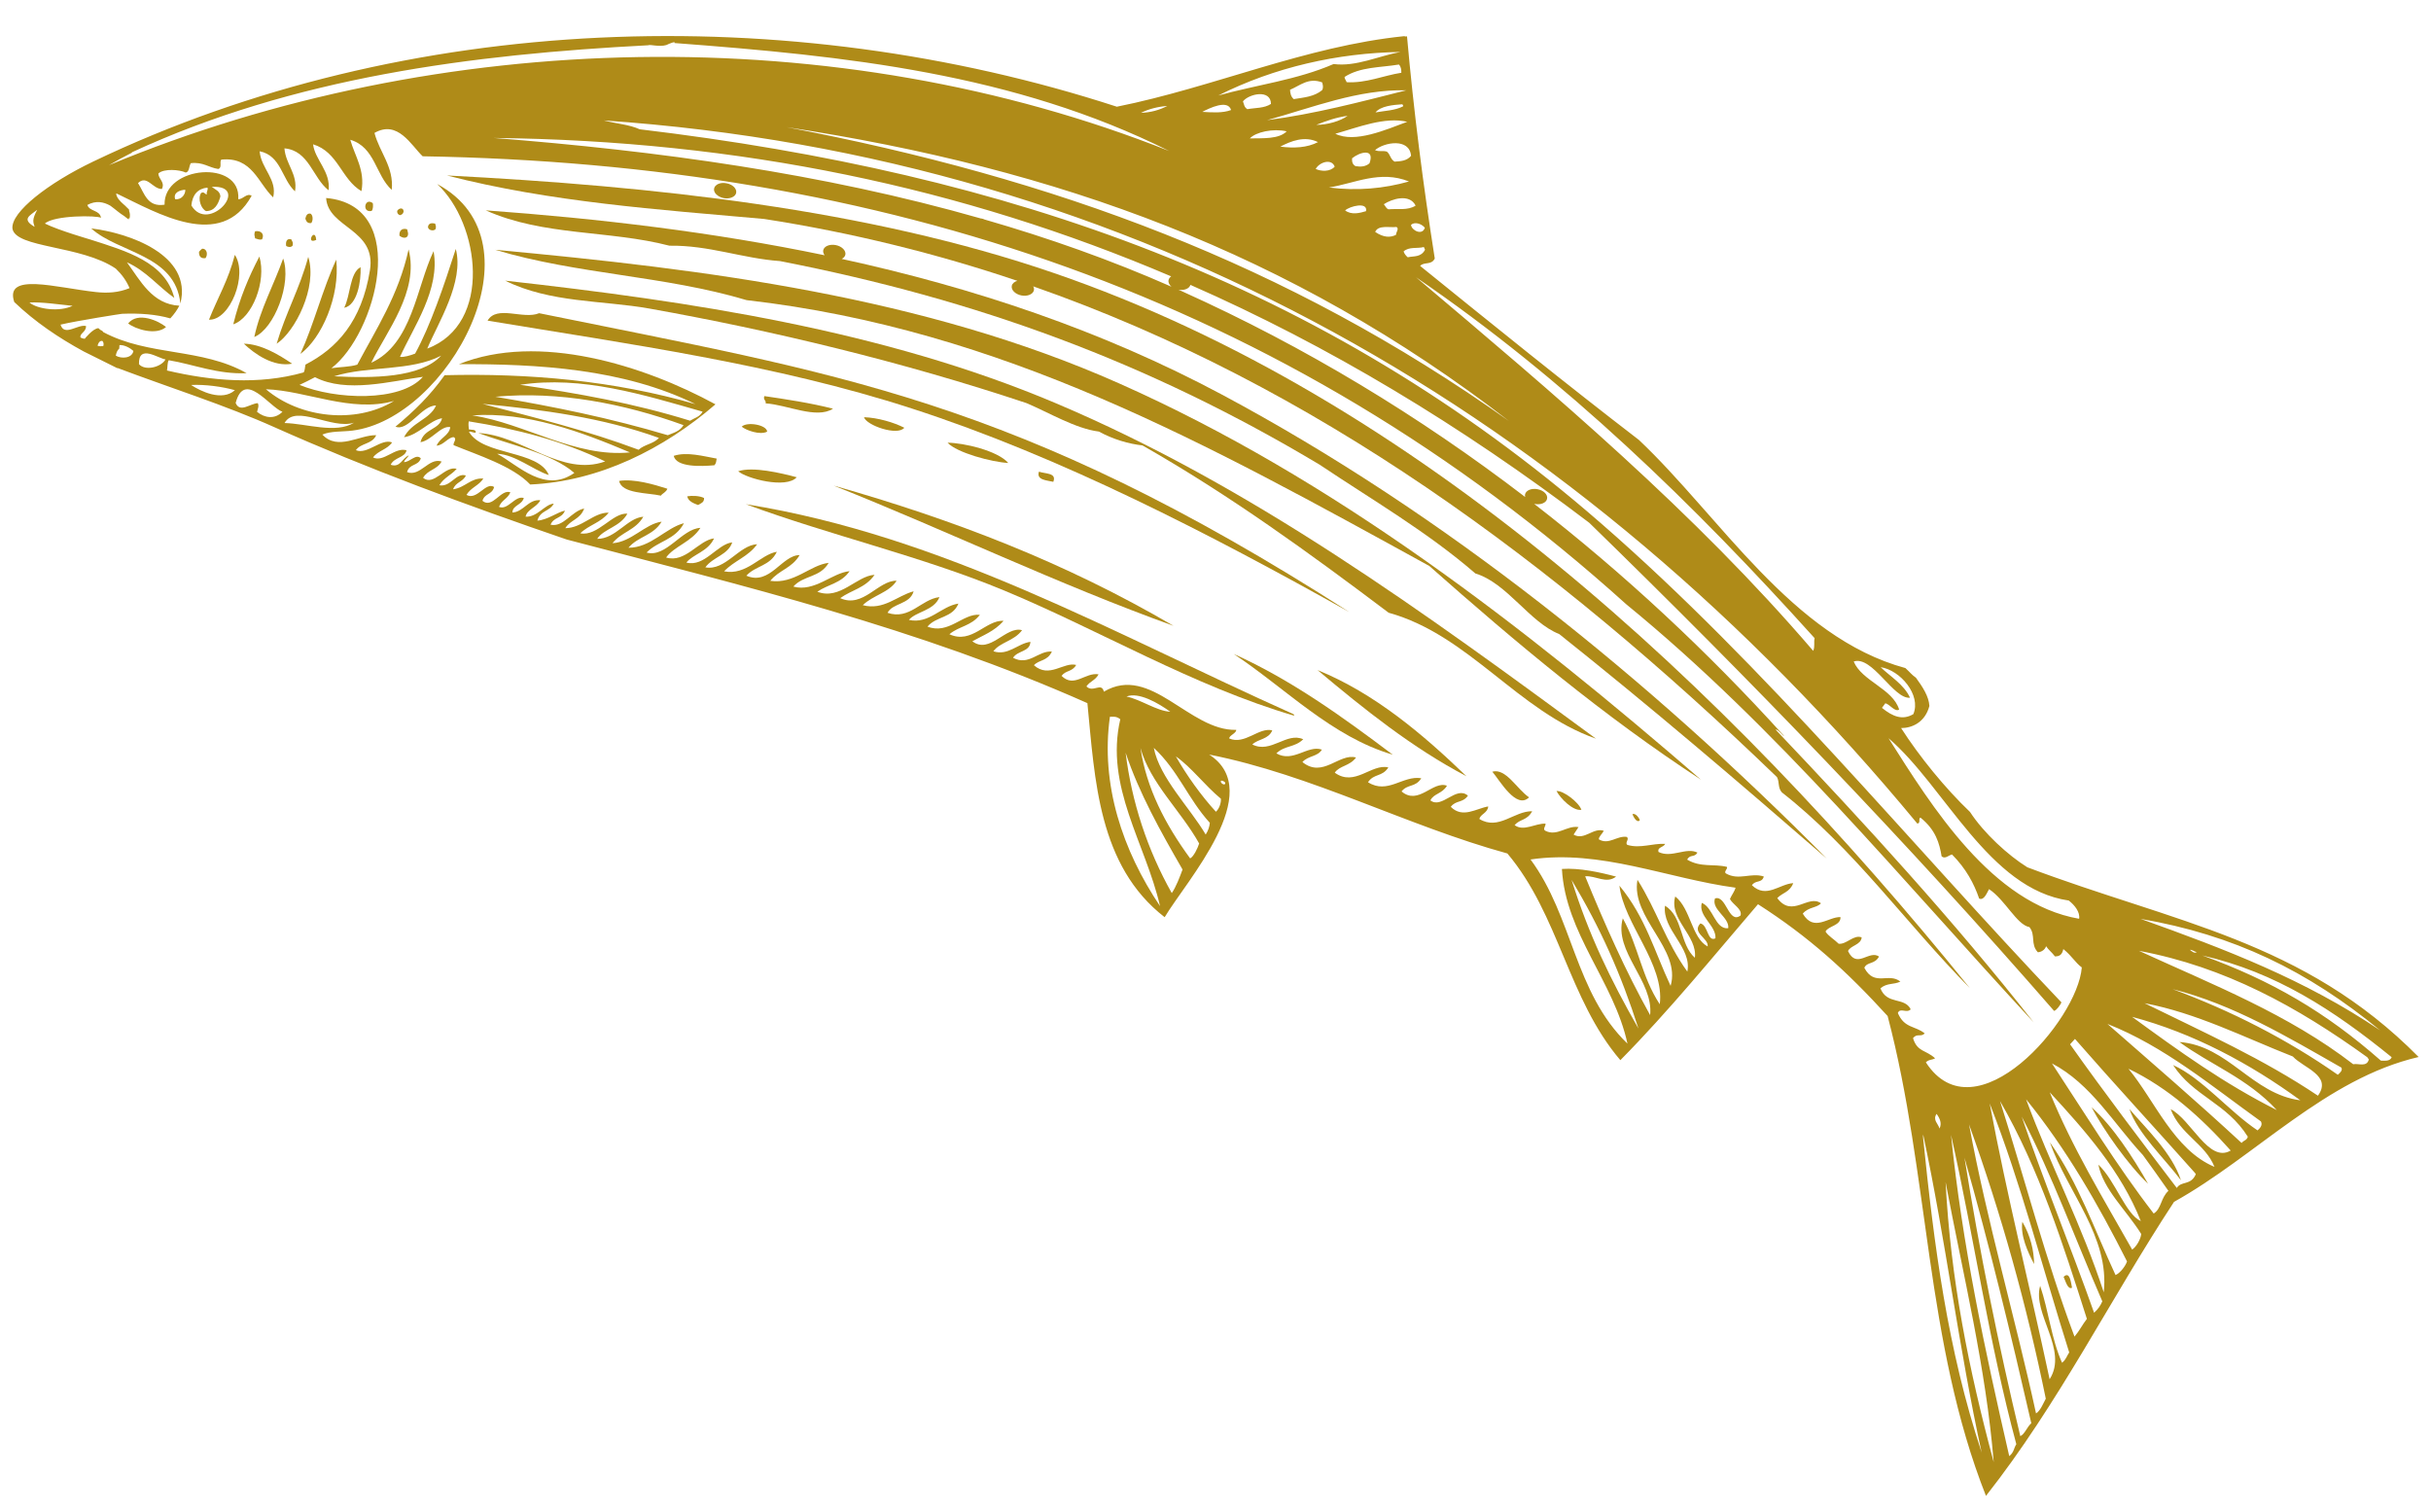 <?xml version="1.0" encoding="utf-8"?>
<!-- Generator: Adobe Illustrator 16.0.0, SVG Export Plug-In . SVG Version: 6.00 Build 0)  -->
<!DOCTYPE svg PUBLIC "-//W3C//DTD SVG 1.1//EN" "http://www.w3.org/Graphics/SVG/1.1/DTD/svg11.dtd">
<svg version="1.1" id="Capa_1" xmlns="http://www.w3.org/2000/svg" xmlns:xlink="http://www.w3.org/1999/xlink" x="0px" y="0px"
	 width="633.333px" height="393.86px" viewBox="0 0 633.333 393.86" enable-background="new 0 0 633.333 393.86"
	 xml:space="preserve">
<g>
	<path fill-rule="evenodd" clip-rule="evenodd" fill="#AF8B18" d="M274.67,71.169c-48.952-16.83-104.851-22.682-158.229-25.454
		c26.985,6.961,55.026,8.869,82.669,11.338c23.028,3.584,44.973,9.049,65.935,16.111c-0.75,0.206-1.333,0.693-1.447,1.307
		c-0.215,1.075,0.908,2.189,2.5,2.505c1.579,0.307,3.049-0.316,3.264-1.364c0.057-0.346,0-0.675-0.185-1.009
		c73.472,25.73,135.38,71.567,193.775,127.871c0.693,1.298,0.171,2.763,1.272,3.974c18.865,14.777,32.243,34.033,48.969,50.991
		C449.259,178.354,368.744,103.483,274.67,71.169z"/>
	<path fill-rule="evenodd" clip-rule="evenodd" fill="#AF8B18" d="M568.199,307.518c-2.333-7.167-9.145-13.514-13.426-18.566
		C556.847,295.219,564.076,301.992,568.199,307.518z"/>
	<path fill-rule="evenodd" clip-rule="evenodd" fill="#AF8B18" d="M559.62,308.396c-3.97-6.904-9.115-14.932-14.703-19.888
		C547.992,294.346,554.588,303.698,559.62,308.396z"/>
	<path fill-rule="evenodd" clip-rule="evenodd" fill="#AF8B18" d="M219.284,67.454c0.496-0.236,0.851-0.636,0.957-1.101
		c0.202-1.075-0.934-2.197-2.514-2.5c-1.587-0.302-3.053,0.303-3.259,1.36c-0.07,0.46,0.075,0.904,0.373,1.294
		c-29.016-6.035-58.659-9.549-88.289-11.703c14.988,6.733,32.121,5.119,47.855,9.211c10.269-0.162,18.971,3.308,28.801,4.009
		c51.175,9.983,95.745,26.217,140.565,53.031c13.725,9.198,28.076,17.51,40.586,28.349c8.291,2.509,14.124,12.755,21.844,15.787
		c23.757,18.905,46.807,38.604,69.703,58.5c-46.354-46.753-99.363-89.775-157.583-120.892
		C287.004,86.062,253.607,74.938,219.284,67.454z"/>
	<path fill-rule="evenodd" clip-rule="evenodd" fill="#AF8B18" d="M96.809,54.958c0.434-0.421,0.404-1.513,0.32-2.022
		C95.001,51.287,94.203,55.52,96.809,54.958z"/>
	<path fill-rule="evenodd" clip-rule="evenodd" fill="#AF8B18" d="M103.467,54.958c-0.026,0.588,0.232,0.969,0.759,1.101
		c0.452-0.132,0.82-0.342,0.925-0.956C105.129,53.971,103.901,54.172,103.467,54.958z"/>
	<path fill-rule="evenodd" clip-rule="evenodd" fill="#AF8B18" d="M113.468,59.704c0.258-0.71-0.026-1.018-0.105-1.456
		c-0.935-0.207-1.693-0.105-1.864,0.825C111.472,59.923,112.854,60.357,113.468,59.704z"/>
	<path fill-rule="evenodd" clip-rule="evenodd" fill="#AF8B18" d="M81.097,58.112c0.57-0.794,0.391-2.185-0.232-2.465
		c-0.847-0.101-1.145,0.531-1.312,1.329C79.798,57.638,80.04,58.248,81.097,58.112z"/>
	<path fill-rule="evenodd" clip-rule="evenodd" fill="#AF8B18" d="M291.413,99.826c-50.785-22.542-107.504-29.665-162.408-34.744
		c21.427,6.43,44.065,6.711,65.505,13.115c66.795,7.649,119.887,37.411,177.844,69.251c22.664,20.045,45.434,39.148,70.786,55.689
		C396.97,163.173,347.536,124.722,291.413,99.826z"/>
	<path fill-rule="evenodd" clip-rule="evenodd" fill="#AF8B18" d="M104.077,61.415c0.465,0.403,1.487,0.837,2.031,0.206
		c0.417-0.632,0.105-1.215-0.043-1.882C104.625,59.3,103.928,60.252,104.077,61.415z"/>
	<path fill-rule="evenodd" clip-rule="evenodd" fill="#AF8B18" d="M66.459,60.252c-0.342,0.886-0.118,1.048-0.004,1.846
		c0.755,0.197,1.066,0.447,1.812,0.268C68.951,61.072,68.078,59.98,66.459,60.252z"/>
	<path fill-rule="evenodd" clip-rule="evenodd" fill="#AF8B18" d="M82.382,62.498C82.083,58.945,79.478,63.875,82.382,62.498
		L82.382,62.498z"/>
	<path fill-rule="evenodd" clip-rule="evenodd" fill="#AF8B18" d="M76.228,63.998c0.232-0.877-0.153-1.149-0.342-1.641
		c-1.276-0.351-1.491,0.763-1.329,1.732C75.065,64.415,75.846,64.489,76.228,63.998z"/>
	<path fill-rule="evenodd" clip-rule="evenodd" fill="#AF8B18" d="M52.665,64.796c-0.307,0.232-0.579,0.509-0.816,0.803
		c-0.035,1.136,0.417,1.812,1.689,1.658C54.195,66.388,53.976,64.752,52.665,64.796z"/>
	<path fill-rule="evenodd" clip-rule="evenodd" fill="#AF8B18" d="M274.92,104.993C229.969,86,179.855,78.517,131.623,73.122
		c11.663,5.812,25.437,5.114,37.472,7.255c32.038,5.715,66.164,13.913,98.351,24.656c6.031,2.557,12.777,6.645,18.826,7.404
		c3.882,2.093,7.747,3.185,11.383,3.619c22.664,12.909,43.333,27.915,64.119,43.583c20.979,5.816,33.691,25.695,54,32.805
		C371.257,159.743,326.083,126.586,274.92,104.993z"/>
	<path fill-rule="evenodd" clip-rule="evenodd" fill="#AF8B18" d="M80.308,66.919c-2.224,8.268-5.856,14.523-8.233,22.629
		C76.803,86.496,82.786,74.863,80.308,66.919z"/>
	<path fill-rule="evenodd" clip-rule="evenodd" fill="#AF8B18" d="M87.602,67.647c-3.527,7.61-5.852,16.931-9.348,24.563
		C83.742,88.193,88.632,77.24,87.602,67.647z"/>
	<path fill-rule="evenodd" clip-rule="evenodd" fill="#AF8B18" d="M61.178,66.402c-1.618,6.439-4.5,11.242-6.733,16.892
		C59.963,83.508,64.613,71.512,61.178,66.402z"/>
	<path fill-rule="evenodd" clip-rule="evenodd" fill="#AF8B18" d="M60.771,84.495c4.943-1.636,8.707-11.269,6.803-17.655
		C64.824,72.086,62.424,77.745,60.771,84.495z"/>
	<path fill-rule="evenodd" clip-rule="evenodd" fill="#AF8B18" d="M66.249,87.803c5.233-2.167,9.786-14.089,7.522-20.445
		C71.368,74.161,67.785,80.552,66.249,87.803z"/>
	<path fill-rule="evenodd" clip-rule="evenodd" fill="#AF8B18" d="M93.944,69.604c-2.842,1.47-2.627,7.4-4.276,10.584
		C93.076,79.534,94.089,73.31,93.944,69.604z"/>
	<path fill-rule="evenodd" clip-rule="evenodd" fill="#AF8B18" d="M140.457,81.6c-4.158,1.733-11.014-2.219-13.431,1.943
		c36.872,6.119,75.006,11.352,110.597,22.914c38.67,12.523,77.397,32.547,113.9,53.005C264.252,103.483,217.893,97.435,140.457,81.6
		z"/>
	<path fill-rule="evenodd" clip-rule="evenodd" fill="#AF8B18" d="M539.815,335.49c-0.25-0.991-0.509-4.518-2.197-2.815
		C538.03,333.472,538.674,336.153,539.815,335.49z"/>
	<path fill-rule="evenodd" clip-rule="evenodd" fill="#AF8B18" d="M425.289,212.151c0.293,0.706,1.14,2.334,1.912,1.588
		C427.152,213.181,425.995,211.672,425.289,212.151z"/>
	<path fill-rule="evenodd" clip-rule="evenodd" fill="#AF8B18" d="M529.942,329.336c-0.084-3.641-0.931-7.316-3.071-11.014
		C526.31,321.858,528.284,326.235,529.942,329.336z"/>
	<path fill-rule="evenodd" clip-rule="evenodd" fill="#AF8B18" d="M33.387,84.267c1.869,1.496,7.255,3.207,9.869,0.938
		C41.414,83.627,35.909,81.1,33.387,84.267z"/>
	<path fill-rule="evenodd" clip-rule="evenodd" fill="#AF8B18" d="M405.514,206.102c1.009,1.916,4.272,5.255,6.479,4.882
		C411.352,209.058,407.243,205.892,405.514,206.102z"/>
	<path fill-rule="evenodd" clip-rule="evenodd" fill="#AF8B18" d="M199.475,105.098c5.637,0.347,13.208,4.167,17.541,1.386
		c-5.755-1.491-12.659-2.526-17.87-3.285C198.734,104.155,199.646,104.277,199.475,105.098z"/>
	<path fill-rule="evenodd" clip-rule="evenodd" fill="#AF8B18" d="M274.411,125.534c0.948-2.391-2.075-2.048-3.737-2.649
		C269.92,125.1,272.74,125.126,274.411,125.534z"/>
	<path fill-rule="evenodd" clip-rule="evenodd" fill="#AF8B18" d="M235.592,111.445c-2.663-1.369-6.935-2.641-10.497-2.746
		C225.688,110.822,233.847,113.66,235.592,111.445z"/>
	<path fill-rule="evenodd" clip-rule="evenodd" fill="#AF8B18" d="M246.865,115.34c2.413,2.636,11.615,5.075,15.817,5.281
		C259.871,117.397,251.094,115.384,246.865,115.34z"/>
	<path fill-rule="evenodd" clip-rule="evenodd" fill="#AF8B18" d="M63.525,89.548c2.864,2.711,7.711,6.128,12.588,5.211
		C72.754,92.457,67.973,89.597,63.525,89.548z"/>
	<path fill-rule="evenodd" clip-rule="evenodd" fill="#AF8B18" d="M388.781,201.053c1.908,2.232,6.259,9.962,9.575,6.685
		C395.124,205.536,392.351,200.08,388.781,201.053z"/>
	<path fill-rule="evenodd" clip-rule="evenodd" fill="#AF8B18" d="M193.233,111.165c1.127,0.938,4.755,2.268,6.628,1.298
		C199.778,110.69,194.615,109.778,193.233,111.165z"/>
	<path fill-rule="evenodd" clip-rule="evenodd" fill="#AF8B18" d="M343.25,174.582c12.146,10.189,24.695,20.265,38.793,27.656
		C370.669,191.267,358.054,180.591,343.25,174.582z"/>
	<path fill-rule="evenodd" clip-rule="evenodd" fill="#AF8B18" d="M321.416,170.38c13.492,8.939,25.516,21.581,41.42,26.239
		C349.808,186.793,336.346,177.091,321.416,170.38z"/>
	<path fill-rule="evenodd" clip-rule="evenodd" fill="#AF8B18" d="M186.715,119.481c-3.435-0.605-7.772-1.847-11.198-0.715
		c0.675,3.009,7.141,2.772,10.606,2.448C186.632,120.643,186.562,120.2,186.715,119.481z"/>
	<path fill-rule="evenodd" clip-rule="evenodd" fill="#AF8B18" d="M207.563,124.34c-4.127-1.101-11.426-2.846-15.247-1.561
		C194.475,124.683,204.813,127.42,207.563,124.34z"/>
	<path fill-rule="evenodd" clip-rule="evenodd" fill="#AF8B18" d="M217.2,126.517c29.665,11.812,58.5,25.73,88.521,36.529
		C277.561,146.566,248.554,135.425,217.2,126.517z"/>
	<path fill-rule="evenodd" clip-rule="evenodd" fill="#AF8B18" d="M194.308,131.363c22.221,8.203,45.579,13.497,67.212,22.449
		c25.015,10.387,49.245,24.91,75.699,32.674c-0.153-0.119-0.088-0.281-0.206-0.408C289.877,164.993,245.988,139.675,194.308,131.363
		z"/>
	<path fill-rule="evenodd" clip-rule="evenodd" fill="#AF8B18" d="M172.166,129.135c0.518-0.698,1.329-0.838,1.706-1.799
		c-3.513-1.127-8.689-2.653-12.567-2.04C161.933,128.652,168.679,128.341,172.166,129.135z"/>
	<path fill-rule="evenodd" clip-rule="evenodd" fill="#AF8B18" d="M179.035,129.311c0.25,1.232,1.5,1.776,2.825,2.263
		c0.746-0.438,1.623-0.675,1.566-1.816C182.351,129.152,180.193,129.087,179.035,129.311z"/>
	<path fill-rule="evenodd" clip-rule="evenodd" fill="#AF8B18" d="M528.161,225.955c-5.009-3.118-11.286-8.843-14.931-14.414
		c-6.51-6.21-13.207-14.461-17.949-21.853c2.68,0.01,6.198-1.347,7.373-5.759c-0.158-2.531-1.768-4.957-3.5-7.347
		c-1.193-0.851-1.514-1.404-2.75-2.522c-29.577-8.044-48.28-39.481-69.432-59.443c-19.247-14.791-38.121-30.068-57-45.341
		c1.109-1.145,2.912-0.105,3.82-1.917c-3.04-19.238-5.496-38.442-7.229-57.86c-0.272-0.092-0.399,0.119-0.697-0.079
		c-25.774,2.614-49.641,13.317-74.901,18.383C205.252-0.091,106.024,2.971,24.329,42.066C12.578,47.685,2.814,55.256,3.239,59.55
		c0.82,5.136,17.888,4.294,26.923,10.435c1.544,1.46,2.798,3.18,3.584,5.083c-2.869,1.198-5.808,1.343-8.742,1.022
		c-10.497-1.153-23.892-5.202-21.291,2.597c5.386,5.163,11.541,9.316,18.133,12.9c0.009-0.017,8.181,4.053,8.75,4.355
		c0,0-0.013-0.017,0-0.074c13.664,5.149,28.06,9.681,40.942,15.453c24.002,10.721,50.408,20.445,76.12,29.249
		c46.78,12.299,91.174,22.888,135.634,42.622c1.961,19.967,2.808,42.354,20.129,55.772c5.571-9.392,26.669-32.634,11.598-42.372
		c26.91,5.316,51.333,18.527,77.69,25.77c13.536,16.08,15.791,37.837,29.433,53.852c12.694-12.865,24.111-26.933,35.858-40.631
		c13.334,8.54,23.107,17.436,33.771,29.129c10.882,41.307,9.751,84.907,25.62,125.02c18.914-24.006,32.279-51.135,48.995-76.603
		c21.252-11.821,39.464-32.104,63.721-37.744C600.04,244.965,566.449,240.434,528.161,225.955z M620.098,268.462
		c-19.694-13.299-40.2-21.103-62.435-29.063C581.955,243.57,601.14,252.887,620.098,268.462z M572.292,248.066
		c-0.605,0.403-1.176-0.145-1.763-0.592C571.116,247.395,571.686,247.957,572.292,248.066z M538.956,234.623
		c1.57,1.197,3,3.07,2.702,4.75c-22.699-3.913-38.342-29.209-49.653-47.039C506.681,204.874,518.072,231.604,538.956,234.623z
		 M497.606,181.78c-1.602-3.5-5.177-5.527-7.654-7.957c5.083,0.759,10.628,7.229,8.518,12.238c-2.794,1.645-5.334,0.676-8.176-1.636
		c0.298-0.404,0.579-0.807,0.886-1.202c1.167,0.272,2.496,2.369,3.593,1.641c-1.637-5.439-9.703-7.387-11.839-12.514
		C487.767,170.713,493.337,182.258,497.606,181.78z M472.749,166.265c-0.259,1.11,0.131,2.154-0.364,3.312
		c-30.945-36.134-67.226-66.729-103.474-97.337C407.896,98.913,441.193,131.24,472.749,166.265z M393.127,109.695
		c-58.097-41.231-118.672-63.277-188.231-76.572C275.495,43.891,336.188,65.722,393.127,109.695z M324.973,28.442
		c-0.869-0.482-0.856-1.325-1.154-2.035c1.558-1.974,7.269-3.233,7.299,0.671C329.363,28.232,327.06,28.065,324.973,28.442z
		 M335.21,34.215c-2.018,2.083-6.295,1.776-9.602,1.846C327.144,34.408,331.657,33.408,335.21,34.215z M343.374,37.026
		c-2.873,1.483-6.242,1.619-9.826,1.18C336.298,36.746,339.952,35.316,343.374,37.026z M342.934,32.53
		c2.61-1.035,5.277-1.978,8.146-2.347C349.207,31.543,345.834,32.53,342.934,32.53z M342.772,44.022
		c0.917-1.737,4.11-2.847,4.952-0.605C346.541,44.799,344.15,44.667,342.772,44.022z M350.435,54.822
		c1.181-1.097,5.975-2.347,5.443,0.198C354.313,55.488,352.097,56.085,350.435,54.822z M358.265,60.423
		c0.82-1.887,3.715-1.062,5.544-1.286c0.799,0.413-0.162,1.395-0.101,2.04C362.212,61.941,360.48,61.923,358.265,60.423z
		 M371.27,65.042c-1.088,2.066-2.935,1.618-4.521,1.987c-0.54-0.474-0.896-0.952-1.08-1.526c1.461-1.298,3.527-0.675,5.26-1.141
		C371.13,64.56,371.051,64.844,371.27,65.042z M371.209,59.335c-0.693,2.162-3.501,0.645-3.606-0.754
		C368.458,57.774,370.231,58.16,371.209,59.335z M368.805,53.567c-2.057,1.342-4.707,0.728-7.071,0.969
		c-0.745-0.329-0.758-0.873-1.219-1.325C362.594,51.835,367.191,50.352,368.805,53.567z M346.224,48.852
		c6.659-1.057,13.321-4.614,20.857-1.566C360.542,49.124,353.677,49.786,346.224,48.852z M352.247,41.246
		c1.908-1.592,6.019-2.803,4.54,1.298c-1.013,0.886-2.285,0.969-3.653,0.737C352.282,42.794,352.208,42.04,352.247,41.246z
		 M367.617,40.602c-1.137,1.355-2.741,1.412-4.308,1.508c-1.141-0.706-1.035-1.794-1.991-2.609c-1.088-0.325-1.943,0.11-3.093-0.386
		C360.563,37.066,367.191,35.859,367.617,40.602z M347.882,34.846c5.843-1.64,12.904-4.491,18.734-3.114
		C361.103,33.776,352.975,37.377,347.882,34.846z M365.524,27.714c-2.18,1.11-4.764,1.127-7.172,1.574
		c1.338-1.671,4.558-1.956,6.983-2.123C365.476,27.315,365.599,27.486,365.524,27.714z M330.1,31.307
		c11.971-3.316,23.655-8.062,36.297-7.786C354.396,26.552,342.421,29.723,330.1,31.307z M336.087,23.389
		c2.619-1.088,4.816-3.268,8.378-1.917c0.123,0.627,0.399,1.193-0.021,2.022c-2.102,1.719-4.79,1.908-7.396,2.329
		C336.298,25.166,336.14,24.302,336.087,23.389z M365.082,18.955c-4.799,0.763-9.098,2.741-14.247,2.461
		c-0.123-0.474-0.583-0.851-0.531-1.377c4.093-2.658,9.348-2.421,14.142-3.228C365.011,17.38,365.082,18.169,365.082,18.955z
		 M364.858,13.538c-5.746,1.04-11.559,3.904-17.423,3.145c-9.487,4.127-20.041,5.417-30.047,8.198
		C332.048,17.503,348.475,13.788,364.858,13.538z M320.726,28.666c-2.228,0.838-4.882,0.623-7.509,0.482
		C315.059,28.192,319.893,25.811,320.726,28.666z M304.103,27.604c-2.053,1.075-4.312,1.71-6.86,1.794
		C299.37,28.359,301.668,27.793,304.103,27.604z M34.36,39.68c42.135-19.528,88.6-25.498,134.489-27.884
		c0.544-0.29,2.852,0.504,4.759-0.062c0.702-0.364,2.566-1.088,2.083-0.522c44.609,3.364,88.438,7.899,128.928,28.138
		C217.95,4.905,114.42,7.287,28.399,43.027c1.935-1.145,3.93-2.211,5.961-3.241C34.36,39.764,34.36,39.707,34.36,39.68z
		 M304.431,72.99c-0.118,0.597,0.189,1.207,0.764,1.71c-15.831-6.987-32.104-12.725-48.697-17.51
		c-0.259-0.136-0.535-0.215-0.851-0.268c-0.053-0.013-0.105-0.013-0.153-0.013c-41.258-11.799-84.318-17.62-126.866-20.967
		c63.944,0.698,122.01,12.817,176.493,36.06C304.76,72.24,304.506,72.604,304.431,72.99z M9.692,54.659
		c-1.338,2.553-1.097,3.062-0.68,4.439C5.573,57.085,7.683,56.234,9.692,54.659z M7.669,78.819c3.075-0.188,7.733,0.509,11.243,0.86
		C15.569,81.311,9.792,80.596,7.669,78.819z M25.478,90.101c-0.013-0.035-0.031-0.062-0.053-0.07
		c0.307-1.035,0.768-1.29,1.263-1.193c0.272,0.308,0.404,0.759,0.224,1.334C26.355,90.228,25.864,90.228,25.478,90.101z
		 M30.167,92.663c0.167-0.925,0.478-1.496,0.899-1.838c0.018-0.294,0.031-0.597,0.057-0.908c1.329-0.123,2.943,0.86,3.632,1.518
		C34.426,93.369,31.624,93.536,30.167,92.663z M36.207,94.886c-0.153-5.347,5.014-1.487,6.922-1.246
		C41.94,95.711,37.799,96.689,36.207,94.886z M49.778,100.299c3.689-0.176,8.181,0.438,11.426,1.359
		C57.845,104.664,52.266,101.931,49.778,100.299z M66.968,107.304c0.233-0.93,0.566-1.601,0.18-2.272
		c-2.053,0.153-4.645,2.592-5.755-0.04c2.285-8.72,8.86,1.114,12.189,2.294C71.605,109.296,68.973,108.927,66.968,107.304z
		 M69.276,101.413c10.566,0.351,22.173,6.211,33.367,3.053C92.637,110.568,78.114,108.918,69.276,101.413z M110.178,98.176
		c-5.838,6.68-22.892,5.935-32.147,2.105c1.373-0.641,2.724-1.303,4.031-2.009C90.247,102.514,101.827,99.303,110.178,98.176z
		 M87.049,98.036c8.707-2.768,19.988-1.25,27.888-5.373C109.502,98.51,96.954,98.544,87.049,98.036z M92.229,110.133
		c-4.707,2.961-12.493,0.197-18.103,0.083C77.018,105.137,86.369,111.989,92.229,110.133z M289.158,186.75
		c0.851,0.013,1.658-0.215,2.706,0.649c-4.075,17.54,6.554,32.274,10.352,48.675C292.457,221.569,286.688,204.378,289.158,186.75z
		 M293.466,181.473c3.197-1.268,8.316,1.719,11.426,3.965C301.356,185.25,297.167,182.219,293.466,181.473z M305.274,232.678
		c-6.348-11.272-10.44-23.726-12.023-36.56c3.505,10.51,9.071,20.436,14.831,30.428C307.379,228.432,306.37,231.13,305.274,232.678z
		 M310.059,223.643c-6.536-8.939-11.383-18.309-12.94-28.77c2.47,9.079,10.532,16.352,15.287,24.884
		C312.05,220.941,310.967,223.208,310.059,223.643z M314.112,217.432c-4.141-7.045-12.023-14.809-13.522-22.586
		c6.377,5.904,8.869,13.234,14.598,19.537C315.103,215.322,314.823,216.309,314.112,217.432z M318.157,203.395
		c0.205-0.069,1.171,0.272,1.039,0.737C319.082,204.834,317.621,203.834,318.157,203.395z M318.064,208.093
		c0.105,0.952-0.364,2.579-1.289,3.395c-3.816-4.153-7.659-9.531-10.431-14.422C310.493,200.005,313.805,204.567,318.064,208.093z
		 M409.44,229.252c7.642,12.773,12.865,24.547,17.414,38.715C419.524,255.164,413.844,243.35,409.44,229.252z M446.794,234.079
		c-1.014,2.925,3.82,4.93,3.456,7.759c-3.456,0.355-3.877-5.408-6.887-6.605c-1.03,3.447,3.804,5.921,3.554,9.233
		c-2.137,1.03-1.904-3.483-3.931-3.878c-2.355,2.474,2.215,3.838,1.899,6.005c-4.193-2.25-4.391-9.812-8.443-13.032
		c-1.729,5.918,5.838,10.212,5.114,15.979c-3.983-3.526-3.066-10.72-7.781-13.562c-0.812,6.207,7.105,10.9,5.816,17.164
		c-5.637-7.799-8.027-16.115-12.992-23.923c-1.772,9.956,11.435,18.01,8.636,27.638c-4.148-8.79-6.531-17.9-13.334-26.104
		c1.158,10.006,11.816,20.397,10.51,30.898c-4.751-7.211-5.571-15.116-9.633-22.393c-2.426,8.725,8.071,16.295,7.119,25.217
		c-6.487-11.632-11.887-23.848-16.927-36.165c2.676-0.245,5.544,2.075,8.062,0.079c-4.21-1.132-9.575-2.303-14.115-1.992
		c0.918,16.831,13.581,29.363,17.076,45.509c-13.795-13.273-14.207-33.051-25.252-47.978c18.238-2.702,35.6,4.938,53.408,7.355
		c-0.237,0.947-1.057,1.987-1.461,2.948c0.755,1.451,3.29,2.641,2.76,4.294C450.321,240.881,449.763,233.074,446.794,234.079z
		 M501.729,276.779c0.807-0.794,1.587-0.579,2.412-1.048c-2.403-2.233-4.636-1.593-5.755-5.26c1.044-1.346,2.026-0.188,3.053-1.228
		c-2.443-2.014-5.299-1.276-7.005-5.316c0.618-1.514,2.29,0.188,3.352-0.97c-1.646-3.285-6.146-1.074-7.892-5.461
		c1.724-1.469,3.465-0.908,5.198-1.754c-3.058-2.47-6.742,1.42-9.392-3.598c0.759-1.641,2.649-0.798,3.839-2.926
		c-2.619-1.824-5.808,3.364-8.085-1.434c0.623-1.466,3.387-1.584,3.558-3.558c-2.018-0.838-3.982,1.903-5.992,1.653
		c-1.061-1.07-2.78-2.062-3.425-3.18c0.715-1.479,4.004-1.518,3.899-3.764c-3.185-0.131-6.922,4.018-9.825-0.895
		c1.451-1.776,3.68-1.466,4.732-2.702c-3.338-2.438-7.452,3.938-11.383-1.355c1.359-1.412,3.269-1.518,4.163-3.891
		c-3.593,0.197-6.996,4.128-10.765,0.544c0.979-1.456,2.571-0.443,3.102-2.276c-3.352-1.105-6.51,1.141-9.883-0.798
		c-0.614-0.453,0.509-1.176,0.285-1.707c-3.47-0.868-6.781,0.229-10.387-1.899c0.825-1.474,1.868-0.447,2.698-1.824
		c-2.939-1.487-6.721,1.504-10.142-0.158c-0.377-1.315,1.255-1.127,1.732-2.114c-3.312-0.188-6.47,1.268-9.83,0.272
		c-0.798-0.558,0.649-1.554-0.21-2.093c-2.505-0.377-4.654,2.18-7.233,0.641c-0.101-0.641,0.93-1.513,1.281-2.224
		c-2.755-0.966-5.045,2.614-7.869,0.982c0.425-0.632,0.855-1.277,1.28-1.948c-2.995-0.521-5.579,2.549-8.667,0.943
		c-0.75-0.438,0.184-1.232,0.07-1.842c-2.649-0.132-5.707,2.145-8.054,0.377c1.482-1.68,3.198-1.114,4.588-3.614
		c-4.692-0.093-8.759,5.079-13.751,2.026c0.18-1.246,2.171-1.553,2.29-3.276c-3.119,0.518-6.649,3.206-9.751,0.101
		c1.359-1.794,3.079-0.93,4.466-2.908c-3.066-2.676-6.804,3.562-9.773,1.229c0.86-1.808,3.088-1.702,4.308-3.82
		c-3.671-1.404-7.417,5.241-11.83,1.482c1.61-1.991,3.614-0.975,5.141-3.43c-4.803-0.812-8.742,4.303-13.878,1.035
		c1.588-2.355,3.693-1.32,5.303-3.852c-4.373-1.084-8.746,5.149-13.962,1.369c1.237-1.856,3.922-1.702,5.536-3.953
		c-4.391-1.232-8.659,5.505-13.966,1.18c1.509-1.671,4.035-1.395,5.07-3.237c-3.698-1.293-7.505,3.505-11.853,0.979
		c2.172-2.105,4.808-1.491,6.996-3.676c-4.342-1.965-8.417,3.812-13.264,1.36c1.588-1.514,4.197-1.276,5.202-3.672
		c-3.509-0.903-7.132,3.869-11.229,2.102c0.058-0.847,1.804-1.281,1.843-2.237c-12.242,0.329-22.252-17.217-34.485-9.953
		c-0.649-2.584-2.79,0.386-4.553-1.369c0.969-1.403,2.259-1.496,3.175-3.141c-3.421-0.627-6.356,3.649-9.646,0.395
		c1.11-1.509,2.772-0.996,3.808-2.847c-3.277-0.847-7.014,3.61-11.014,0.07c1.452-1.513,3.492-1,4.685-3.557
		c-3.61-0.272-5.957,3.833-10.12,1.619c1.237-1.939,4.4-1.5,4.531-4.154c-3.333,0.438-5.816,3.715-9.654,2.465
		c1.763-2.399,5.382-2.654,7.479-5.5c-4.22-1.175-8.413,6.387-12.953,2.891c2.79-1.566,5.724-2.575,8.132-5.317
		c-4.623-0.32-8.233,6.189-14.115,3.487c2.5-2.123,5.698-2.119,7.939-5.07c-4.46-0.421-8.11,5.237-13.654,3.079
		c2.32-2.759,6.544-2.206,8.062-5.996c-4.536,0.68-7.659,5.43-12.9,4.242c1.895-2.215,6.536-2.364,7.966-5.931
		c-4.786,0.553-7.75,6.044-13.523,4.088c1.325-2.584,5.812-2.132,6.791-5.602c-4.382,1.184-7.764,5.022-13.247,3.619
		c2.671-2.619,6.86-3.263,8.812-6.374c-4.838-0.105-8.694,7.247-14.694,4.536c2.948-2.141,6.544-2.614,8.957-6.075
		c-4.711,0.259-8.996,6.681-14.914,4.404c2.742-1.921,6.203-2.158,8.405-5.355c-4.536,0.413-9.128,5.531-14.66,4.014
		c2.663-2.992,6.97-2.281,9.203-6.181c-4.816,0.557-9.005,5.602-15.208,4.685c2.29-2.846,5.671-3.281,7.645-6.715
		c-4.68,0.044-7.733,8.032-13.878,5.377c2.373-2.623,6.154-2.469,7.948-6.237c-4.338,0.737-7.825,6.237-13.747,5.097
		c2.641-2.798,6.237-3.742,8.61-7.058c-4.707,0.206-8.281,7.005-13.493,6.018c1.952-2.707,5.909-3.198,7.005-6.505
		c-3.953,0.456-7.203,6.505-11.948,5.259c1.71-2.176,5.627-2.825,7.215-6.299c-4.058,0.5-7.501,6.509-12.497,4.983
		c2.123-2.948,6.619-4.04,8.939-7.724c-4.882,0.263-8.948,7.855-14.023,6.43c2.978-3.044,7.43-3.241,9.733-7.646
		c-4.698,1.18-8.689,6.444-14.458,6.396c2.514-2.983,6.47-3.136,8.641-6.794c-4.312,0.587-7.874,5.329-12.799,5.614
		c2.338-2.961,5.996-3.342,8.036-6.904c-4.215,0.325-7.167,5.79-12.023,5.773c1.72-2.659,5.979-3.106,7.86-6.553
		c-3.82-0.369-7.737,6-12.264,5.101c2.246-2.193,5.352-2.75,7.404-5.377c-3.926-0.092-6.979,4.044-11.308,4.044
		c1.373-2.224,3.869-2.25,4.921-5.114c-3.263,0.623-5.391,4.965-8.759,4.207c0.802-2.04,2.93-1.54,3.746-3.667
		c-2.018,0.417-4.54,2.43-7.185,2.606c0.785-2.759,3.185-2.316,4.272-4.431c-2.325,0.163-4.316,3.606-7.339,3.396
		c0.395-1.926,2.896-2.404,3.847-4.277c-3.149-0.316-4.386,3.062-7.29,3.206c0.083-1.956,2.395-1.869,2.987-3.776
		c-2.241-0.794-4.141,3.276-6.465,2.298c0.697-1.838,2.241-2.044,2.961-3.794c-2.5-0.926-4.649,4.377-7.277,2.22
		c0.592-2.022,2.491-1.518,3.044-3.602c-2.215-1.443-4.448,3.61-7.207,2.053c1.185-1.969,3.185-2.369,4.4-4.25
		c-3.321-0.233-4.659,2.342-7.887,2.798c0.706-1.96,2.526-1.842,3.329-3.588c-2.579-0.842-3.957,3.11-6.904,2.531
		c1.188-2.005,3.123-2.658,4.518-4.277c-3.062-0.891-5.948,4.619-8.759,2.347c1.215-2.149,3.641-2.083,4.82-4.254
		c-3.386-1.092-5.514,4.044-8.992,2.768c0.592-2.294,2.895-1.505,3.583-3.588c-1.254-1.347-2.86,1.039-4.399,0.974
		c0.303-0.798,0.908-1.048,1.268-1.755c-1.684,0.663-2.202,3.312-4.715,2.452c0.864-1.969,3.764-1.816,4.119-3.772
		c-3.04-0.895-5.943,3.224-8.724,1.865c1.342-1.83,3.649-2.005,4.965-3.917c-2.82-1.132-6.492,3.281-9.435,2.018
		c1.381-1.943,4.185-1.465,5.299-3.896c-4.277-0.157-9.997,4.18-14.032-0.167c2.246-0.96,5.207-0.702,7.825-1.035
		c24.774-3.053,50.325-49.122,22.081-64.242c11.11,10.251,14.562,36.451-2.57,42.876c2.754-6.637,9.676-17.344,7.43-25.967
		c-3.092,9.627-6.615,20.006-10.593,27.27c-1.136,0.456-3,1.009-3.939,0.842c3.447-7.659,10.536-17.589,8.742-27.524
		c-4.513,9.497-5.57,24.178-16.229,29.068c3.908-8.088,12.54-18.607,9.724-29.533c-2.597,11.917-8.492,20.839-13.37,30.033
		c-2.035,0.623-4.518,0.579-6.737,0.917c11.51-8.76,20.87-42.359-1.377-44.337c0.486,7.855,13.167,8.031,11.413,18.821
		c-2.158,13.405-8.646,20.366-16.791,24.577c-0.167,0.689-0.145,1.663-0.509,2.048c-11.65,3.299-23.932,2.229-35.578-0.509
		c0.18-0.886,0.075-2.149,0.47-2.676c6.601,1.11,12.694,3.716,20.282,3.374c-11.733-6.637-25.494-4.374-37.354-10.703
		c-0.057-0.272-0.671-0.566-0.706-0.54c-0.202-0.149-0.382-0.302-0.562-0.486c-1.452,0.101-3.562,2.763-3.553,2.763
		c-0.342-0.018-0.702-0.11-1.101-0.324c-0.32-1.062,1.522-1.448,1.43-2.997c-2.123-0.543-5.658,2.843-6.637-0.359
		c4.355-1.035,16.028-2.855,16.028-2.825c4.593-0.193,8.997,0.158,12.567,1.197c1.04-1.123,1.812-2.232,2.355-3.303
		c-7.097-0.395-10.132-6.514-13.65-11.304c4.992,2.224,8.146,6.29,12.339,9.272c-2.355-9.321-12.448-12.185-21.822-15.194
		c0-0.009-8.185-2.355-11.891-4.176c2.325-2.189,13.646-2.163,14.611-1.492c-0.281-2.097-2.992-1.583-3.548-3.36
		c2.219-1.197,4.18-0.815,5.948,0.171c1.246,0.877,2.404,1.978,3.663,2.728c0.39,0.316,0.768,0.627,1.153,0.903
		c0.004-0.114,0.004-0.241,0.004-0.359c0.083,0.03,0.154,0.07,0.233,0.083c0.171-0.793,0.096-1.434-0.127-1.965
		c0-0.105,0-0.228,0.022-0.298c-0.185-0.228-0.373-0.403-0.592-0.601c-0.254-0.289-0.557-0.565-0.895-0.846
		c-0.943-0.833-1.777-1.702-1.917-2.768c0.092,0,0.153,0.03,0.246,0.03c10.4,4.961,27.09,15.028,35.064,0.518
		c-1.351-0.768-2.167,0.947-3.492,0.903c0.829-10.387-19.475-8.746-19.199,1.435c-4.522,0.693-5.202-2.935-6.913-5.628
		c2.338-2.254,3.772,1.54,6.215,1.54c0.895-1.816-0.873-2.514-0.908-4.049c1.438-1.329,5.518-1.009,7.128-0.237
		c0.974-0.158,0.829-1.689,1.32-2.443c3.255-0.355,4.624,1.145,7.15,1.513c1.075-0.325,0.246-1.741,0.79-2.439
		c8.08-0.825,9.588,6.181,13.514,9.839c1.132-4.68-3.141-7.479-3.526-12.014c5.636,1.119,5.764,7.316,9.22,10.439
		c0.754-4.514-2.43-7.022-2.759-11.198c6.452,0.562,7.347,7.72,11.505,10.922c0.605-4.855-3.588-7.988-4.04-11.979
		c6.57,2.014,7.325,9.11,12.602,12.203c1.009-5.435-1.75-9.193-2.908-13.382c6.488,1.908,6.575,9.255,10.799,13.049
		c0.605-5.953-3.193-9.812-4.5-14.835c6.066-3.465,9.536,3.193,12.554,6.088c119.194,2.004,224.427,36.332,313.558,116.711
		c39.468,32.257,71.598,71.664,106.141,108.913c-21.011-26.709-43.829-51.614-67.23-76.248c0.711-0.153,1.917,1.741,2.216,1.653
		c-19.901-21.993-41.688-42.314-65.106-60.47c0.035,0.009,0.079,0.022,0.136,0.022c1.57,0.315,3.026-0.308,3.224-1.356
		c0.237-1.075-0.895-2.184-2.469-2.482c-1.602-0.32-3.062,0.298-3.277,1.369c-0.048,0.228-0.025,0.434,0.049,0.667
		c-27.542-21.094-57.413-39.174-89.218-53.513c-0.364-0.167-0.741-0.333-1.109-0.504c1.5,0.263,2.838-0.294,3.101-1.259
		c35.933,15.809,70.362,36.495,103.917,61.988c42.007,40.92,82.563,82.906,121.093,127.173c0.676-0.193,1.614-1.53,1.917-2.22
		c-39.872-41.859-76.901-87.362-120.001-124.861C344.571,73.205,262.52,45.141,166.644,33.68c-2.627-1.219-5.917-1.43-9.338-2.299
		c138.818,9.505,253.986,76.516,342.178,183.165c1.021,0.031,0.171-1.565,0.895-1.486c3.913,3.176,4.891,6.614,5.461,10.058
		c0.935,0.78,1.816-0.303,2.711-0.491c3.681,3.719,5.729,7.589,7.07,11.483c1.229,0.562,1.961-1.347,2.571-2.456
		c4.167,2.732,7.232,9.303,10.526,9.891c1.698,2.167,0.188,4.387,2.185,6.549c0.746,0,1.834-0.544,2.154-1.57
		c0.613,0.952,1.395,1.461,2.307,2.653c1.193,0,1.873-0.425,2.181-1.912c2.377,1.935,3.035,3.47,4.815,4.79
		C541.258,265.954,514.554,296.543,501.729,276.779z M48.27,49.435c0.097,1.119-0.956,2.685-2.636,2.461
		C45.081,50.186,46.804,49.523,48.27,49.435z M53.695,55.001c2.259-0.044,3.145-1.763,3.729-3.82
		c-0.114-1.452-1.386-1.785-2.25-2.505c10.431-0.509-0.855,12.334-5.316,4.852c0.276-2.855,1.702-4.369,4.154-4.649
		c0.355,0.456-0.285,0.974-0.145,1.824c-0.583-0.228-0.729-0.859-1.487-0.412C51.441,51.835,52.397,54.431,53.695,55.001z
		 M505.294,294.031c-0.342-1.276-1.855-2.229-0.768-3.825C505.453,291.459,505.917,292.733,505.294,294.031z M501,296.307
		c0.123-0.197-0.136-0.399,0.048-0.605c5.869,27.432,9.207,55.342,15.229,82.766C507.356,351.487,503.856,324.48,501,296.307z
		 M506.878,307.993c4.583,24.366,10.501,48.191,12.531,72.957C512.887,356.698,508.159,333.117,506.878,307.993z M523.455,379.375
		c-6.378-27.774-12.3-55.324-15.164-83.704c6.027,26.809,9.848,54.017,17.01,80.594
		C524.621,377.313,524.708,378.388,523.455,379.375z M526.336,374.165c-5.76-24.055-10.628-48.122-14.541-72.533
		c6.526,22.893,12.093,45.97,17.405,69.169C528.046,371.831,527.507,373.647,526.336,374.165z M530.433,368.248
		c-5.483-25.195-12.752-49.895-17.453-75.292c8.457,23.48,15.001,47.021,19.997,71.458
		C532.323,365.62,531.565,367.572,530.433,368.248z M537.214,355.049c-2.764-6.15-3.479-13.463-5.707-20.041
		c-2.092,7.285,7.396,16.685,2.465,24.335c-5.118-23.993-11.102-47.759-15.61-71.849c8.281,21.133,13.86,43.254,20.717,64.869
		C538.438,353.273,538.289,354.189,537.214,355.049z M540.456,348.241c-7.519-20.11-12.909-40.924-19.409-61.395
		c10.237,17.738,16.431,37.357,22.638,56.768C542.491,345.158,541.746,346.724,540.456,348.241z M545.557,342.021
		c-6.062-17.111-12.997-33.901-18.849-51.101c8.054,15.58,14.006,32.06,20.993,48.123
		C547.267,340.061,546.64,341.065,545.557,342.021z M551.149,332.201c-5.456-11.699-9.61-23.928-17.106-34.596
		c4.54,12.971,15.625,24.604,14.032,39.096c-5.588-17.238-13.966-33.314-20.234-50.302c10.492,12.93,18.8,27.414,26.296,42.248
		C553.764,329.805,552.413,331.634,551.149,332.201z M555.479,325.564c-7.558-13.387-15.664-26.664-21.472-40.986
		c9.295,10.045,18.643,20.678,23.722,33.56c-3.922-1.728-6.702-10.641-11.058-14.698c1.32,6.519,7.197,11.733,11.163,18.054
		C557.729,322.835,556.567,324.84,555.479,325.564z M561.089,316.172c-9.629-12.466-17.849-25.958-26.503-39.112
		c10.212,5.351,16.062,15.673,23.687,23.87c2.259,3.088,4.461,6.211,6.649,9.334C562.917,312.072,563.115,314.915,561.089,316.172z
		 M567.102,309.505c-9.408-12.369-18.804-24.73-27.796-37.425c0.435-0.451,0.873-0.934,1.272-1.402
		c10.277,11.772,20.883,23.233,31.257,34.906c0.092,0.122,0.162,0.263,0.228,0.351C570.743,308.948,568.3,307.602,567.102,309.505z
		 M565.514,288.991c2.501,6.61,8.976,8.943,11.414,15.027c-10.575-4.452-15.493-17.186-22.419-25.572
		c10.36,4.961,19.055,12.804,26.643,21.312C575.441,303.132,570.835,291.649,565.514,288.991z M588.153,294.513
		c-7.321-4.86-14.458-13.606-22.011-17.027c5.294,8.158,13.944,9.852,19.471,18.677c-0.285,0.96-0.965,0.859-1.627,1.618
		c-11.436-10.589-23.199-20.721-34.941-31.003c14.799,5.812,27.168,16.229,39.973,25.389
		C589.477,293.04,588.968,293.785,588.153,294.513z M593.162,289.219c-13.712-6.896-25.305-15.247-37.705-24.297
		c15.879,4.237,30.621,12.089,43.846,21.753c-12.597-1.619-18.707-14.238-31.511-15.195
		C575.691,277.309,585.551,280.933,593.162,289.219z M603.877,285.473c-14.203-9.554-29.854-16.571-45.171-24.104
		c13.55,2.558,25.889,8.878,38.636,13.888C600.04,278.231,607.676,280.201,603.877,285.473z M609.058,280.021
		c-13.3-9.299-27.831-16.695-43.034-22.31c15.79,3.983,29.94,12.453,43.981,20.454C610.326,278.88,609.694,279.463,609.058,280.021z
		 M613.072,277.275c-16.87-13.036-36.626-20.743-55.821-29.551c22.437,4.197,41.236,14.562,59.501,27.743
		c0.141,0.215,0.25,0.378,0.382,0.579C616.589,278.125,614.356,276.976,613.072,277.275z M620.278,276.34
		c-14.334-12.615-28.528-20.909-46.517-27.405c19.216,4.403,34.23,14.255,49.333,26.511
		C622.585,276.647,621.142,276.296,620.278,276.34z"/>
	<path fill-rule="evenodd" clip-rule="evenodd" fill="#AF8B18" d="M23.768,59.515c7.163,6.479,21.896,6.768,23.226,19.559
		C50.239,66.296,33.294,60.638,23.768,59.515z"/>
	<path fill-rule="evenodd" clip-rule="evenodd" fill="#AF8B18" d="M119.547,94.886c20.541-0.092,42.89,1.193,61.628,10.405
		c-21.155-6.124-43.376-8.093-65.339-7.536c-3.882,5.444-7.965,9.352-12.804,13.41c3.347,1.307,6.825-5.584,10.571-5.509
		c-1.636,3.667-6.356,4.338-8.338,8.255c3.776-0.592,6.619-4.382,9.9-4.952c-0.688,3.031-4.711,2.645-5.624,6.25
		c2.886-0.438,5.347-4.413,7.764-3.925c-0.281,2.189-2.711,2.781-3.562,4.82c1.79-0.048,3.149-2.373,4.553-2.193
		c0.781,0.627-0.294,1.346-0.119,2.07c6.141,2.535,15.357,5.395,19.958,10.25c18.015-0.824,34.797-9.268,48.258-20.888
		C167.745,95.176,140.304,86.53,119.547,94.886z M149.633,123.218c-7.733,5.374-14.414-1.842-20.107-4.992
		c4.777,0.215,9.325,4.202,13.444,5.54c-2.606-6.514-17.138-5-20.787-11.247c0.351-0.254,0.974,0.276,1.742,0.197
		c0.184-0.93-1.062-0.658-1.777-0.847c-0.031-0.671-0.171-1.263-0.031-2.092c12.233,1.931,24.375,5.014,35.547,10.444
		c-11.417,4.11-21.616-6.834-33.051-7.4C132.79,115.866,143.541,117.976,149.633,123.218z M123.039,108.216
		c14.277-0.956,28.147,4.18,41.083,9.654C149.76,119.261,136.965,110.348,123.039,108.216z M166.372,117.178
		c-13.392-5.014-26.822-8.325-40.661-11.957c15.51,1.496,31.252,3.548,45.964,8.874
		C170.218,115.678,167.942,115.744,166.372,117.178z M173.982,113.388c-14.958-4.452-29.573-7.435-44.929-10.022
		c16.567-1.526,33.467,1.759,49.017,7.396C177.118,112.396,175.456,112.743,173.982,113.388z M135.492,100.255
		c16.098-2.457,32.24,2.627,47.557,6.997c-0.763,1.399-2.136,1.64-3.264,2.359C165.029,105.032,150.765,102.528,135.492,100.255z"/>
	<path fill-rule="evenodd" clip-rule="evenodd" fill="#AF8B18" d="M188.544,51.615c1.583,0.294,3.053-0.329,3.246-1.369
		c0.219-1.07-0.913-2.202-2.492-2.487c-1.592-0.333-3.044,0.285-3.259,1.364C185.825,50.186,186.952,51.287,188.544,51.615z"/>
</g>
</svg>
